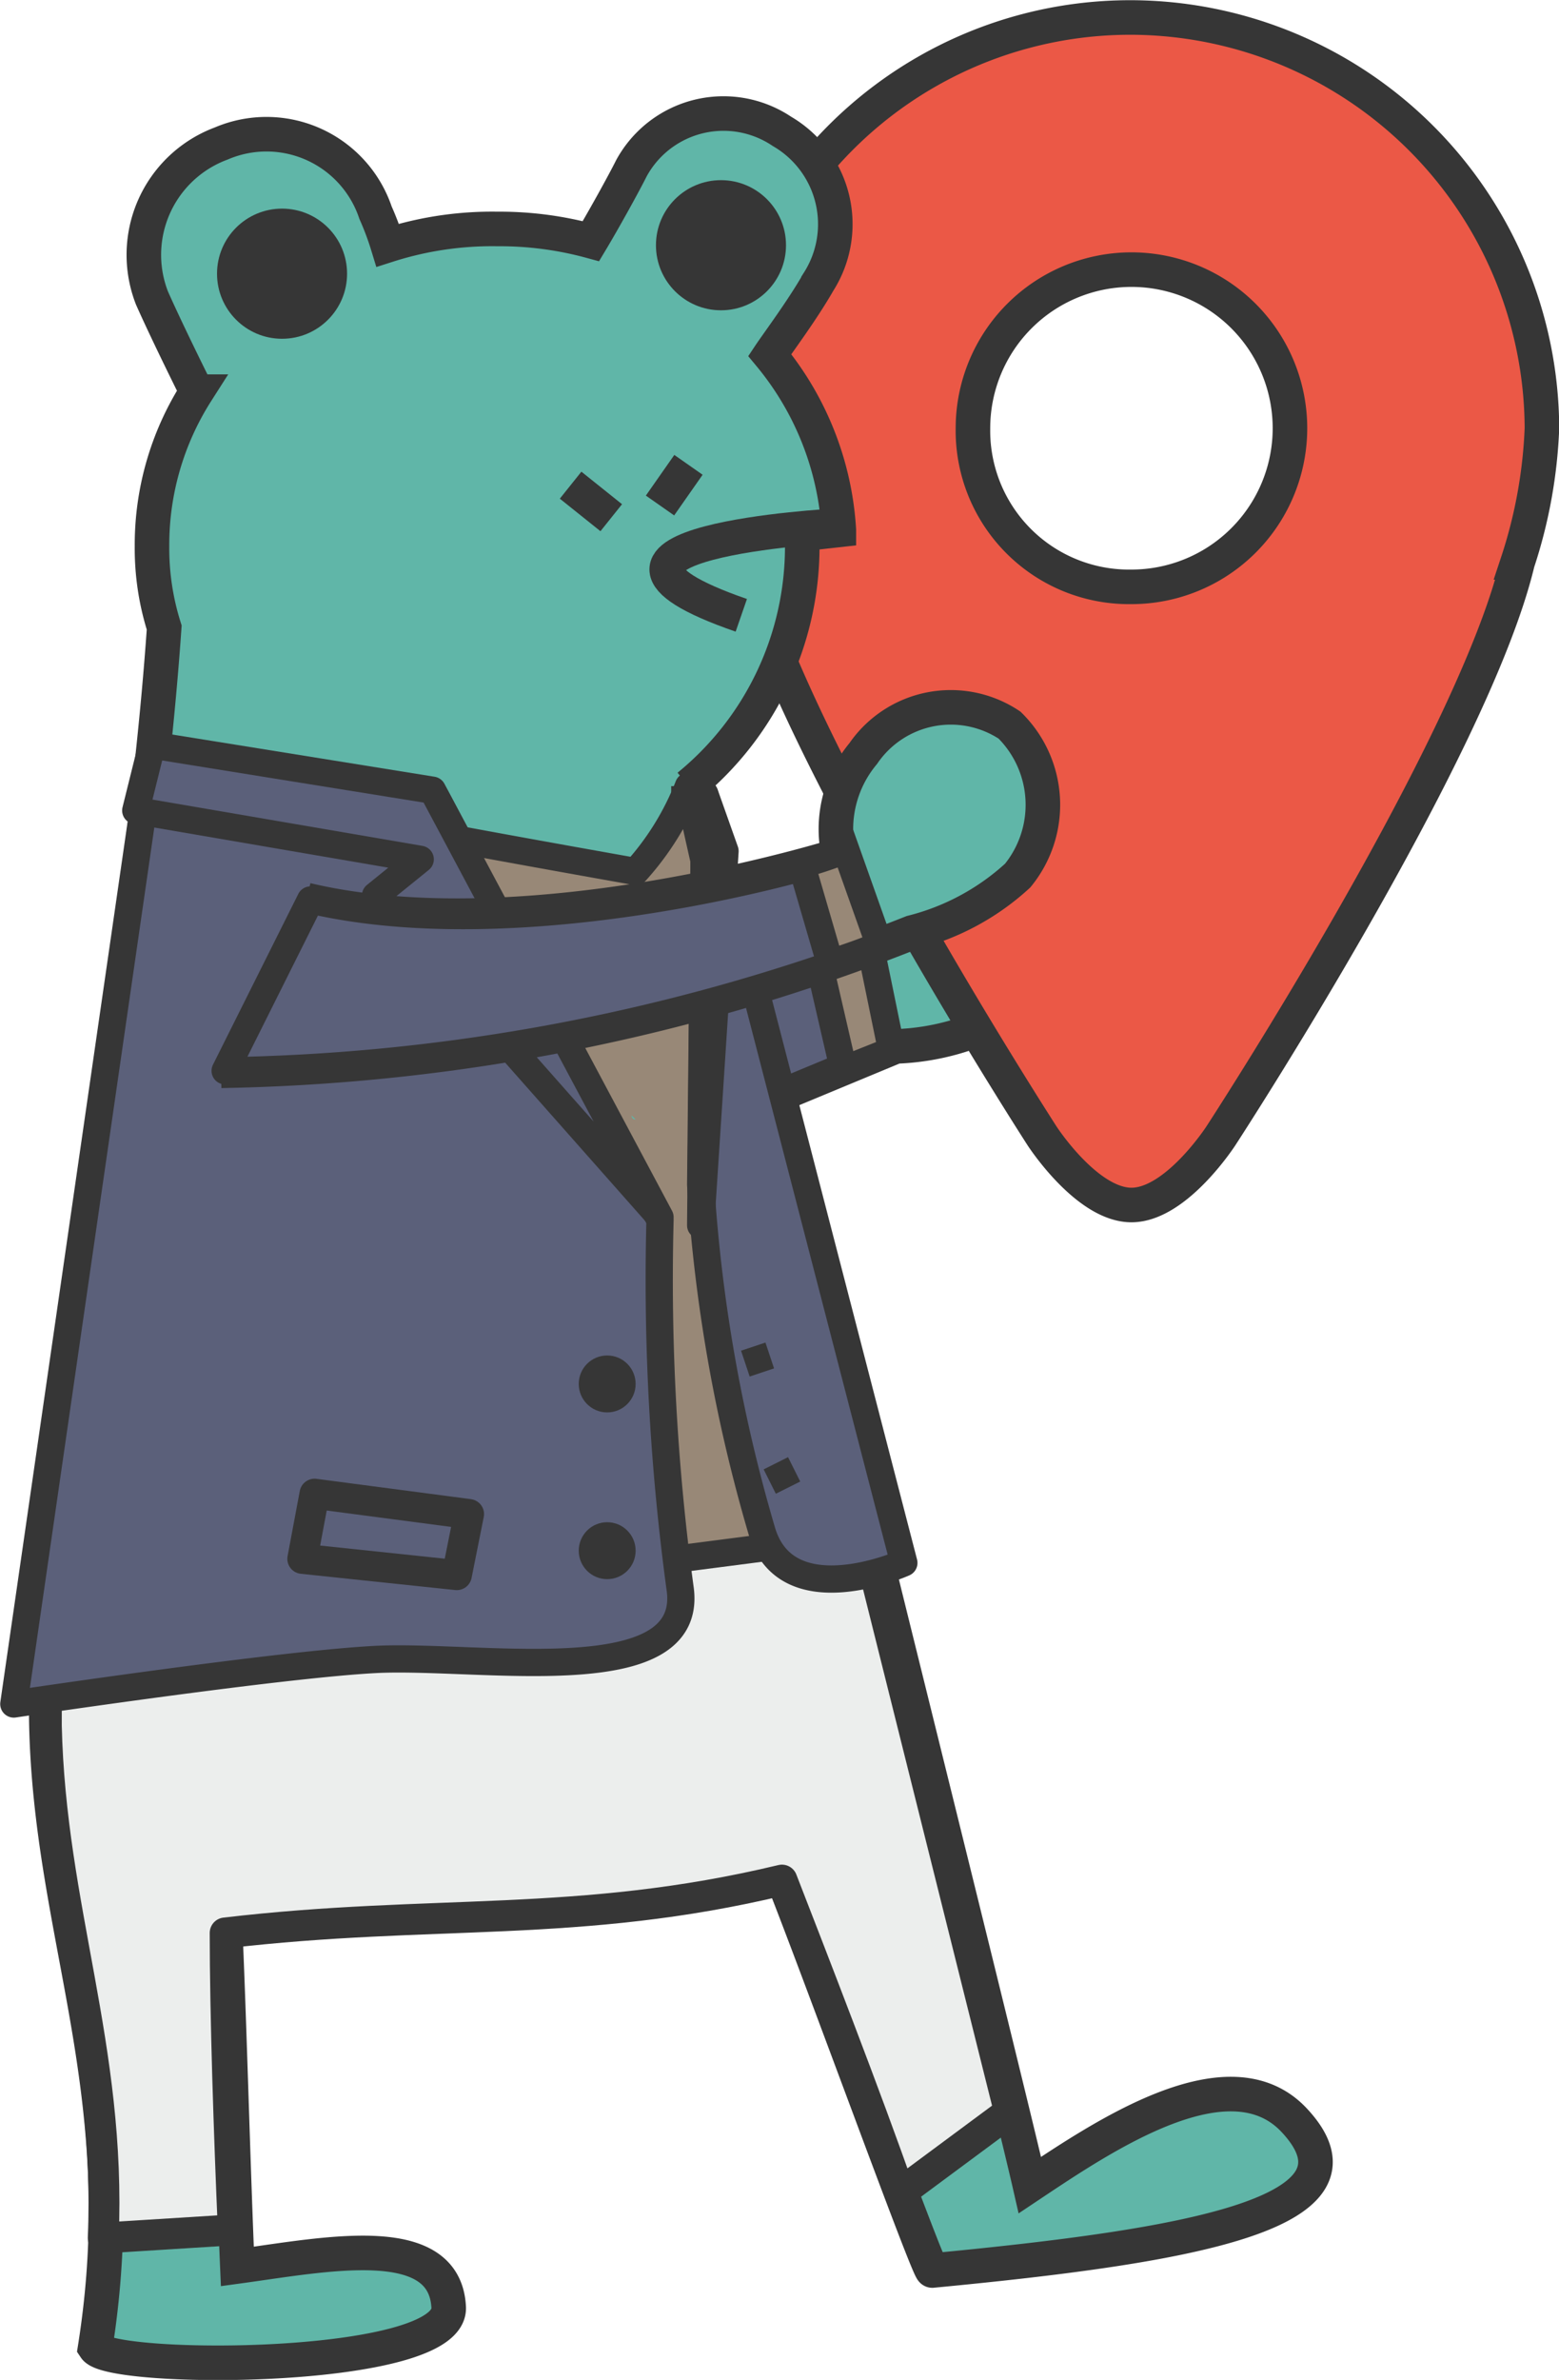 <svg xmlns="http://www.w3.org/2000/svg" viewBox="0 0 38.36 58.52"><defs><style>.cls-1,.cls-6,.cls-7{fill:#60b6a8;}.cls-1,.cls-10,.cls-11,.cls-2,.cls-3,.cls-4,.cls-5,.cls-7,.cls-8{stroke:#363636;}.cls-1,.cls-4,.cls-7,.cls-8{stroke-miterlimit:10;}.cls-1,.cls-4,.cls-8{stroke-width:0.85px;}.cls-2{fill:#988877;}.cls-10,.cls-11,.cls-2,.cls-3,.cls-5{stroke-linejoin:round;}.cls-11,.cls-2,.cls-3{stroke-width:0.67px;}.cls-10,.cls-3{fill:#5b607a;}.cls-4{fill:#eb5846;}.cls-5{fill:#eceeed;stroke-width:0.76px;}.cls-7{stroke-width:0.82px;}.cls-11,.cls-8{fill:none;}.cls-9{fill:#363636;}.cls-10{stroke-width:0.74px;}</style></defs><title>top-hrogn</title><g id="レイヤー_2" data-name="レイヤー 2"><g id="レイヤー_1-2" data-name="レイヤー 1"><path class="cls-1" d="M21.74,21.23a2.73,2.73,0,0,0-1,2.3l-5,1.2h0a1.8,1.8,0,0,0-.9.6,1.73,1.73,0,0,0,.2,2.4,1.61,1.61,0,0,0,1.6.3l.1-.1c.1,0,.1-.1.2-.1-.1,0-.1.1-.2.1l5.3-2.2a6,6,0,0,0,2.8-.8,2.5,2.5,0,0,0,.5-3.6A2.44,2.44,0,0,0,21.74,21.23ZM17,25a1.14,1.14,0,0,0-.8-.3A1.14,1.14,0,0,1,17,25Z"/><path class="cls-2" d="M21.14,21.93a3.32,3.32,0,0,0-.5,1.6l-2.3.6,1.1,2.7,2.5-1Z"/><path class="cls-3" d="M20.14,23.63l-4.5,1.1h0a1.8,1.8,0,0,0-.9.6,1.73,1.73,0,0,0,.2,2.4,1.61,1.61,0,0,0,1.6.3l.1-.1,4.1-1.7Z"/><path class="cls-4" d="M27.84.43a10.07,10.07,0,0,0-10.1,10.1,8.81,8.81,0,0,0,.6,3.3c1.1,4.5,7.3,14.1,7.3,14.1s1.1,1.7,2.2,1.7,2.2-1.7,2.2-1.7,6.2-9.5,7.3-14.1a12,12,0,0,0,.6-3.3A10.14,10.14,0,0,0,27.84.43Zm0,14a3.84,3.84,0,0,1-3.9-3.9,3.9,3.9,0,1,1,7.8,0A3.9,3.9,0,0,1,27.84,14.43Z"/><path class="cls-1" d="M31.84,52.13c-1.6-1.7-4.7.4-6.5,1.6-.8-3.5-8.4-33.8-8.4-34.4a7.6,7.6,0,0,0,2.8-5.9v-.3l.9-.1a7.43,7.43,0,0,0-1.7-4.3c.2-.3.8-1.1,1.2-1.8a2.64,2.64,0,0,0-.9-3.7,2.58,2.58,0,0,0-3.7.9c-.2.4-.7,1.3-1,1.8a8.52,8.52,0,0,0-2.3-.3,8.42,8.42,0,0,0-2.7.4,6.9,6.9,0,0,0-.3-.8,2.83,2.83,0,0,0-3.8-1.7,2.92,2.92,0,0,0-1.7,3.8c.4.9,1.1,2.3,1.1,2.3a7,7,0,0,0-1.1,3.8,6.45,6.45,0,0,0,.3,2c-.6,8.7-3,19.2-2.9,26.9.1,5.3,2.2,9.1,1.2,15.4.4.6,8.8.6,8.7-1-.1-1.9-3-1.3-5.2-1-.1-2.3-.2-6.1-.3-8.3,5.1-.6,8.7-.1,13.7-1.3,1.1,2.8,3.6,9.7,3.7,9.7C29.24,55.23,34,54.43,31.84,52.13Z"/><path class="cls-5" d="M24.84,51.93l-4-16-19.6,3c-.1,1.2-.1,2.4-.1,3.5.1,4.5,1.6,7.9,1.4,12.6l3.2-.2c-.1-2.3-.2-5.3-.2-7.3,5.1-.6,8.7-.1,13.7-1.3.7,1.8,2.1,5.4,2.9,7.7Z"/><path class="cls-2" d="M21.34,37.73c-2.2-8.8-4.4-18-4.4-18.4a6.82,6.82,0,0,1-1.3,2.1c-4.5-.8-8.3-1.5-11.9-2.3-.7,7.4-2.3,14.4-2.5,21.2Z"/><path class="cls-6" d="M20.74,31.93"/><path class="cls-6" d="M15.64,27.53l-.1-.1A.1.1,0,0,0,15.64,27.53Z"/><path class="cls-7" d="M16.54,46.53"/><path class="cls-7" d="M19.54,44.43"/><path class="cls-7" d="M2.54,45.93"/><path class="cls-6" d="M16.34,32Z"/><line class="cls-8" x1="14.04" y1="11.93" x2="15.04" y2="12.73"/><line class="cls-8" x1="16.24" y1="12.43" x2="16.94" y2="11.43"/><circle class="cls-9" cx="6.94" cy="6.73" r="1.6"/><circle class="cls-9" cx="17.74" cy="6.03" r="1.6"/><path class="cls-8" d="M20.54,12.93s-7.5.4-2.3,2.2"/><path class="cls-3" d="M17.34,19.53l4.9,18.9s-2.9,1.3-3.5-.8a38.78,38.78,0,0,1-1.5-8.5Z"/><polygon class="cls-3" points="17.34 19.52 17.84 20.93 17.24 30.13 17.34 19.52"/><path class="cls-3" d="M10.74,19.63,16.24,30a56.33,56.33,0,0,0,.5,9.1c.3,2.5-4.8,1.6-7.4,1.7-2.3.1-9,1.1-9,1.1l3.4-23.5Z"/><polygon class="cls-3" points="10.64 19.43 3.74 18.32 3.34 19.93 10.34 21.13 9.24 22.02 16.24 29.93 10.64 19.43"/><circle class="cls-9" cx="14.94" cy="34.03" r="0.7"/><circle class="cls-9" cx="14.94" cy="38.13" r="0.7"/><polygon class="cls-10" points="11.54 37.23 11.24 38.73 7.44 38.33 7.74 36.73 11.54 37.23"/><path class="cls-1" d="M5.44,26.33a48.4,48.4,0,0,0,17-3.4,6,6,0,0,0,2.6-1.4,2.75,2.75,0,0,0-.2-3.7,2.61,2.61,0,0,0-3.6.7,2.9,2.9,0,0,0-.6,2.5s-7.6,2.4-13.1,1.1"/><path class="cls-2" d="M19.74,23.93c.8-.3,1.5-.5,1.9-.7l-1.1-3.1V21a10,10,0,0,1-1.4.4Z"/><path class="cls-3" d="M20.44,23.73l-.7-2.4c-2.2.6-7.8,1.8-12.1.8l-2.1,4.2A48.26,48.26,0,0,0,20.44,23.73Z"/><line class="cls-11" x1="18.34" y1="33.53" x2="18.94" y2="33.33"/><line class="cls-11" x1="18.94" y1="36.43" x2="19.54" y2="36.13"/></g></g></svg>